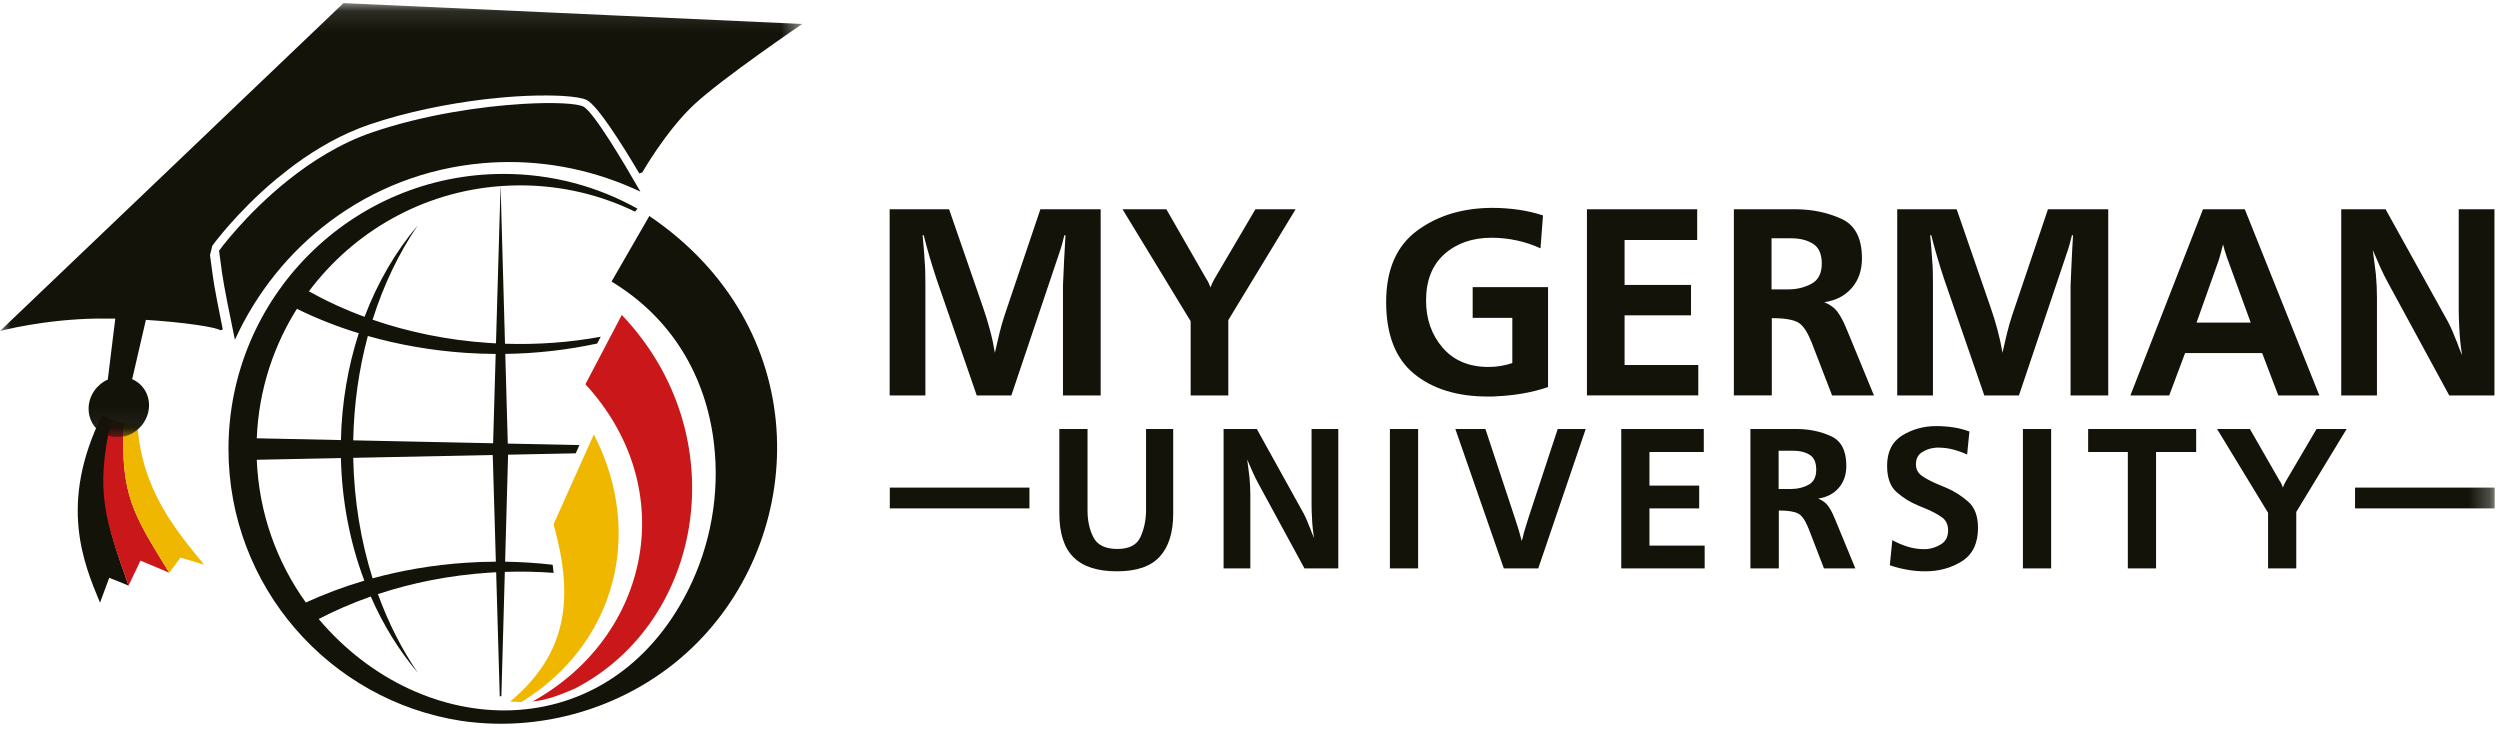 <?xml version="1.0" encoding="UTF-8"?>
<svg xmlns="http://www.w3.org/2000/svg" xmlns:xlink="http://www.w3.org/1999/xlink" width="120" height="35" viewBox="0 0 120 35">
  <defs>
    <path id="mjbv2xueea" d="M0 34.702L119.745 34.702 119.745 0.111 0 0.111z"></path>
    <path id="3bvipciikc" d="M0 0.111L38.507 0.111 38.507 20.938 0 20.938z"></path>
  </defs>
  <g fill="none" fill-rule="evenodd">
    <g>
      <g>
        <g>
          <g>
            <g transform="translate(-35 -18) translate(35 18) translate(0 .038)">
              <path fill="#13130A" d="M110.221 27.244h-1.354v-2.668l-2.447-4.022h1.575l1.434 2.498c.033.047.062.097.085.15.024.054.045.107.065.16.02-.053.042-.105.066-.155.023-.05.048-.098.075-.145l1.474-2.508h1.445l-2.418 3.982v2.708zm-6.73 0h-1.355v-5.587h-1.905v-1.103h5.185v1.103h-1.925v5.587zm-6.39 0h1.354v-6.69H97.1v6.69zm-6.39-.15l.12-1.204c.234.127.479.231.733.311.254.08.514.12.782.12h.11c.261-.02.502-.1.722-.24.221-.14.331-.361.331-.662 0-.281-.103-.493-.31-.637-.208-.144-.455-.276-.743-.396-.067-.027-.135-.055-.205-.086-.07-.03-.14-.058-.206-.085-.368-.154-.704-.364-1.008-.632-.304-.267-.456-.688-.456-1.263 0-.676.244-1.162.732-1.46.488-.297 1.03-.446 1.625-.446.274 0 .545.02.812.06.268.04.528.107.782.2l-.11 1.104c-.22-.1-.446-.18-.677-.24-.23-.061-.466-.091-.707-.091h-.08c-.027 0-.057.003-.09.01-.221.02-.427.092-.617.216-.19.123-.286.316-.286.576 0 .234.095.418.286.552.19.134.42.257.687.371.087.04.172.077.255.11.084.034.173.07.266.11.368.161.707.379 1.018.653.311.274.467.692.467 1.254 0 .742-.256 1.275-.768 1.6-.511.324-1.101.486-1.77.486-.288 0-.573-.025-.858-.075-.284-.05-.563-.122-.837-.216zm-5.337-3.661h.602c.308 0 .585-.067.833-.2.247-.134.37-.375.37-.723s-.105-.587-.315-.717c-.21-.13-.47-.196-.777-.196h-.713v1.836zm.01 3.811H84.02v-6.69h2.257c.589.007 1.127.122 1.615.346.488.224.732.697.732 1.42 0 .427-.122.782-.366 1.063-.244.28-.573.451-.988.511.214.087.375.206.482.356.107.15.2.323.28.517.007.02.015.042.026.065.01.024.021.049.035.075l.963 2.337H87.55l-.732-1.895c0-.007-.002-.014-.005-.02-.004-.007-.009-.014-.015-.02-.148-.382-.316-.617-.507-.708-.19-.09-.493-.135-.908-.135v2.778zm-3.56-1.093v1.093H77.82v-6.69h3.962v1.103h-2.608v1.615h2.387v1.094h-2.387v1.785h2.648zm-7.986 1.093h-1.655l-2.326-6.69H71.3l1.424 4.303c.06.174.117.351.17.532.054.18.104.36.151.541.02-.066.039-.132.055-.195.017-.064.032-.129.045-.196l.12-.396.121-.386 1.384-4.203h1.344l-2.277 6.69zm-7.122 0h1.354v-6.69h-1.354v6.69zm-2.478 0h-1.624l-2.197-4.042c-.107-.194-.204-.39-.29-.587-.088-.197-.175-.396-.262-.596.02.14.039.282.056.426.016.144.035.29.055.436.013.147.023.293.03.437.006.143.01.285.01.426v3.5h-1.284v-6.69h1.595l2.247 4.052c.06.114.115.231.165.352.05.12.099.24.145.36.007.007.012.014.016.02.003.007.005.017.005.03l.08.211c.027.074.057.144.09.211-.027-.16-.049-.323-.065-.486-.017-.164-.029-.33-.035-.497-.007-.107-.012-.216-.015-.326-.004-.11-.005-.219-.005-.326v-3.6h1.283v6.69zm-9.228-6.69h1.304v4.06c0 .902-.214 1.59-.642 2.062-.428.473-1.113.709-2.056.709-.943 0-1.64-.226-2.091-.679-.452-.451-.677-1.153-.677-2.103v-4.049h1.354v3.922c0 .488.095.916.286 1.284.19.368.573.552 1.148.552.562 0 .93-.19 1.103-.567.174-.378.264-.794.271-1.249v-3.942z"></path>
              <mask id="tpqhtjjveb" fill="#fff">
                <use xlink:href="#mjbv2xueea"></use>
              </mask>
              <path fill="#13130A" d="M113.042 24.366h6.703v-1h-6.703v1zm-70.332 0h6.703v-1H42.71v1z" mask="url(#tpqhtjjveb)"></path>
            </g>
            <path fill="#13130A" d="M119.734 18.982h-2.17l-2.934-5.4c-.143-.258-.273-.52-.389-.783-.116-.263-.232-.529-.348-.797.027.188.051.377.074.57.022.192.047.386.074.582.017.197.03.391.04.583.009.192.013.382.013.57v4.675h-1.715v-8.936h2.13l3.001 5.412c.08.152.154.309.221.47.067.16.132.32.195.482l.02.026c.004.01.006.023.006.04.036.09.072.184.108.282.035.098.076.192.12.281-.036-.214-.065-.43-.087-.65-.022-.218-.038-.44-.047-.663-.009-.142-.015-.288-.02-.435-.004-.147-.007-.293-.007-.435v-4.81h1.715v8.936zm-11.7-3.497l-1.153-3.161c-.036-.099-.067-.197-.094-.295l-.08-.295-.033.12c-.014.045-.025.086-.034.121 0 .027-.004.05-.013.067-.01.018-.014.036-.014.054l-.053.187-.054.188-1.072 3.014h2.6zm3.295 3.497h-1.97l-.776-2.036h-3.698l-.763 2.036h-1.863l3.484-8.936h2.009l3.577 8.936zm-10.133 0h-1.809v-5.279l.054-1.205c.017-.402.04-.804.066-1.206h-.053c-.036.152-.076.306-.12.462-.045.156-.094.31-.148.462l-2.277 6.766h-1.662l-1.929-5.587c-.116-.348-.225-.696-.328-1.045-.103-.348-.199-.7-.288-1.058h-.054l.054.59c.018.196.031.388.04.576.018.196.03.393.034.59.004.195.006.392.006.588v5.346h-1.715v-8.936h2.854l1.621 4.689c.125.357.237.719.335 1.085.098.366.179.737.241 1.112.072-.312.143-.618.215-.918.071-.299.156-.596.254-.89l1.715-5.078h2.894v8.936zM85.034 13.89h.803c.411 0 .782-.09 1.112-.268.33-.179.496-.5.496-.964 0-.465-.14-.784-.422-.958-.281-.175-.627-.262-1.038-.262h-.951v2.452zm.013 5.09h-1.822v-8.935H86.239c.786.009 1.505.163 2.157.462.652.3.978.931.978 1.896 0 .571-.163 1.045-.489 1.42-.326.375-.766.603-1.32.683.286.116.5.275.644.476.143.2.268.43.375.69.009.027.02.056.033.087l.047.1 1.286 3.122h-2.01l-.977-2.532c0-.01-.002-.018-.007-.027-.004-.009-.011-.018-.02-.027-.197-.509-.422-.824-.677-.944-.254-.12-.658-.181-1.212-.181v3.71zm-3.529-1.46v1.46h-5.345v-8.935h5.292v1.474H77.98v2.157h3.189v1.46H77.98v2.385h3.537zm-7.212-3.737v4.796c-.393.134-.798.237-1.213.308-.415.071-.833.116-1.253.134-.071.009-.14.013-.207.013h-.208c-1.482 0-2.668-.366-3.557-1.098-.888-.732-1.333-1.88-1.333-3.443 0-1.545.494-2.684 1.48-3.416.988-.733 2.2-1.099 3.638-1.099.41 0 .82.03 1.226.087.406.058.801.15 1.185.275l-.12 1.58c-.366-.169-.748-.296-1.146-.381-.397-.085-.797-.127-1.199-.127-.92 0-1.674.26-2.264.783-.59.523-.884 1.266-.884 2.23 0 .894.266 1.649.797 2.265.532.616 1.266.924 2.204.924.196 0 .388-.015.576-.047.187-.03.375-.078.563-.14v-2.17h-1.903v-1.474h3.618zM58.96 18.982h-1.809v-3.564l-3.269-5.372h2.104l1.915 3.336c.045.062.083.13.114.2.031.072.06.144.087.215.027-.071.056-.14.087-.207.032-.067.065-.132.1-.195l1.97-3.349h1.93l-3.23 5.319v3.617zm-6.128 0h-1.809v-5.279l.054-1.205c.018-.402.04-.804.067-1.206h-.054c-.035.152-.075.306-.12.462-.045.156-.094.31-.148.462l-2.277 6.766h-1.661l-1.93-5.587c-.116-.348-.225-.696-.328-1.045-.102-.348-.198-.7-.288-1.058h-.053l.053.59c.018.196.032.388.04.576.018.196.03.393.034.59.004.195.007.392.007.588v5.346h-1.715v-8.936h2.853l1.622 4.689c.125.357.236.719.334 1.085.099.366.179.737.242 1.112.07-.312.142-.618.214-.918.071-.299.156-.596.254-.89l1.715-5.078h2.894v8.936z" transform="translate(-35 -18) translate(35 18)"></path>
            <g>
              <path fill="#13130A" d="M15.147 29.493c.042.053.085.105.129.156l-.13-.156zm-.176-.22l.097.123-.097-.123zm1.984-7.335c.04 2.048.367 4 .93 5.784 1.412-.387 2.91-.643 4.468-.748.486-.033.969-.05 1.448-.052l-.149-5.12-6.697.136zm.702-5.85c-.423 1.568-.668 3.253-.702 5.01l6.714.14.124-4.287c-.476-.003-.957-.02-1.44-.052-1.643-.11-3.217-.39-4.696-.811zm-1.293 4.997c.041-1.81.342-3.538.857-5.127-1.044-.321-2.037-.715-2.97-1.172l.103-.161c-1.202 1.848-1.935 4.029-2.029 6.375l4.04.085zm1.124 6.749c-.677-1.79-1.076-3.782-1.124-5.885l-4.039.082c.102 2.551.96 4.908 2.356 6.852.887-.408 1.825-.76 2.807-1.05zm13.68-17.503l-1.814 3.146c2.887 1.745 4.52 4.52 4.91 7.72.304 2.489-.171 4.976-1.234 7.092-3.805 7.576-12.713 7.332-17.733 1.385.788-.41 1.624-.771 2.5-1.079.596 1.364 1.359 2.596 2.253 3.652-.763-1.118-1.409-2.386-1.91-3.769 1.65-.545 3.436-.901 5.316-1.027.12-.009.24-.016.36-.021l.172 5.957.078-.011.166-5.964c.793-.026 1.575-.01 2.343.047-.014-.128-.03-.258-.048-.39-.746-.085-1.508-.135-2.281-.146l.142-5.124v-.012l3.247-.066.177-.395-3.438-.072-.12-4.305c1.524-.021 3.003-.194 4.41-.498l.17-.325c-1.467.268-3.01.386-4.594.335l-.211-7.567c.31-.023.625-.035.942-.035 1.975 0 3.844.453 5.509 1.26l.121-.14C28.7 8.916 26.506 8.31 24.172 8.31c-7.292 0-13.205 5.913-13.205 13.205 0 6.606 4.852 12.078 11.186 13.05 4.126.604 8.411-.806 11.336-3.775 5.325-5.403 5.53-15.136-2.32-20.46zm-16.34 3.614c.835.466 1.728.877 2.67 1.224.63-1.658 1.5-3.143 2.552-4.386-.9 1.32-1.637 2.847-2.165 4.524 1.719.595 3.593.982 5.57 1.115l.352.021.219-7.549c-3.762.278-7.067 2.2-9.198 5.051z" transform="translate(-35 -18) translate(35 18) translate(0 .038)"></path>
              <path fill="#CA181A" d="M28.1 18.406c4.577 4.974 3.143 12.074-2.534 15.226.093-.01.184-.02.276-.034.663-.099 1.586-.51 1.762-.59 6.227-3.215 7.714-12.194 2.242-17.929l-1.747 3.327z" transform="translate(-35 -18) translate(35 18) translate(0 .038)"></path>
              <path fill="#F0B700" d="M26.571 25.127c.989 3.527.679 6.196-2.08 8.507.188.015.366.022.537.023 4.507-2.764 5.932-8.076 3.476-12.845l-1.933 4.315z" transform="translate(-35 -18) translate(35 18) translate(0 .038)"></path>
              <path fill="#13130A" d="M6.172 28.07l-.928-.374-.443 1.195c-.782-1.883-2.004-4.748.102-9.009.07.058.54.286.54.286-.786 3.488-.396 4.73.729 7.903" transform="translate(-35 -18) translate(35 18) translate(0 .038)"></path>
              <path fill="#CA181A" d="M8.123 27.453l-1.38-.582-.572 1.2c-1.124-3.174-1.616-4.465-.83-7.953.166.049.387.102.604.14-.184 3.478.483 4.43 2.178 7.195" transform="translate(-35 -18) translate(35 18) translate(0 .038)"></path>
              <path fill="#F0B700" d="M6.596 20.29c.181 3.188 1.889 5.169 3.205 6.78l-1.135-.343-.543.726c-1.701-2.774-2.367-3.723-2.177-7.232 0 0 .378.096.65.069" transform="translate(-35 -18) translate(35 18) translate(0 .038)"></path>
              <g transform="translate(-35 -18) translate(35 18) translate(0 .038)">
                <mask id="ao0qn8reld" fill="#fff">
                  <use xlink:href="#3bvipciikc"></use>
                </mask>
                <path fill="#13130A" d="M29.582.707l8.925.405s-3.847 2.613-5.19 3.87c-1.345 1.256-2.486 3.254-2.486 3.254l-.143.053c-.837-1.412-2.002-3.257-2.52-3.524-.182-.094-.588-.164-1.156-.198H26.992l-.003-.001H26.976c-.08-.005-.286-.015-.574-.02h-.066v-.001h-.033c-.325-.003-.68.003-1.06.02-.335.015-.689.037-1.057.069-.158.017-.393.04-.686.068l-.293.033c-1.713.209-3.666.59-5.474 1.204-1.326.452-2.534 1.154-3.575 1.917l-.003.001-.002.002c-.054.04-.525.396-.903.708-1.898 1.586-3.052 3.18-3.057 3.187l-.113.452.14 1.033c.07.52.28 1.582.474 2.537l-.11.04c-.233-.157-1.783-.389-3.581-.5l-.658 2.846c.497.216.83.716.808 1.306-.023.628-.44 1.17-1.003 1.386l-.003-.002-.053.022h-.003c-.023.009-.047.016-.07.023v.002l-.037.008c-.061.009-.319.023-.377.03-.058.006-.242-.015-.242-.015s-.234-.055-.435-.149c-.423-.242-.697-.704-.677-1.24.021-.598.4-1.118.921-1.353l.36-2.924c-.288-.005-.575-.006-.857-.003C2.095 15.288 0 15.85 0 15.85l9.203-8.784 1.478-1.412L16.487.111l10.386.472 2.71.124zM25.084 4.95c1.51-.09 2.62-.025 2.917.128.498.257 1.955 2.715 2.738 4.083-2.082-.984-4.398-1.497-6.8-1.413-.253.008-.506.024-.76.046-2.76.24-5.26 1.24-7.328 2.785-1.966 1.468-3.542 3.428-4.576 5.693-.226-1.085-.532-2.592-.619-3.228l-.142-1.048s1.254-1.735 3.292-3.366c1.14-.913 2.526-1.794 4.074-2.32 2.465-.839 5.19-1.238 7.204-1.36z" mask="url(#ao0qn8reld)"></path>
              </g>
            </g>
          </g>
        </g>
      </g>
    </g>
  </g>
</svg>
